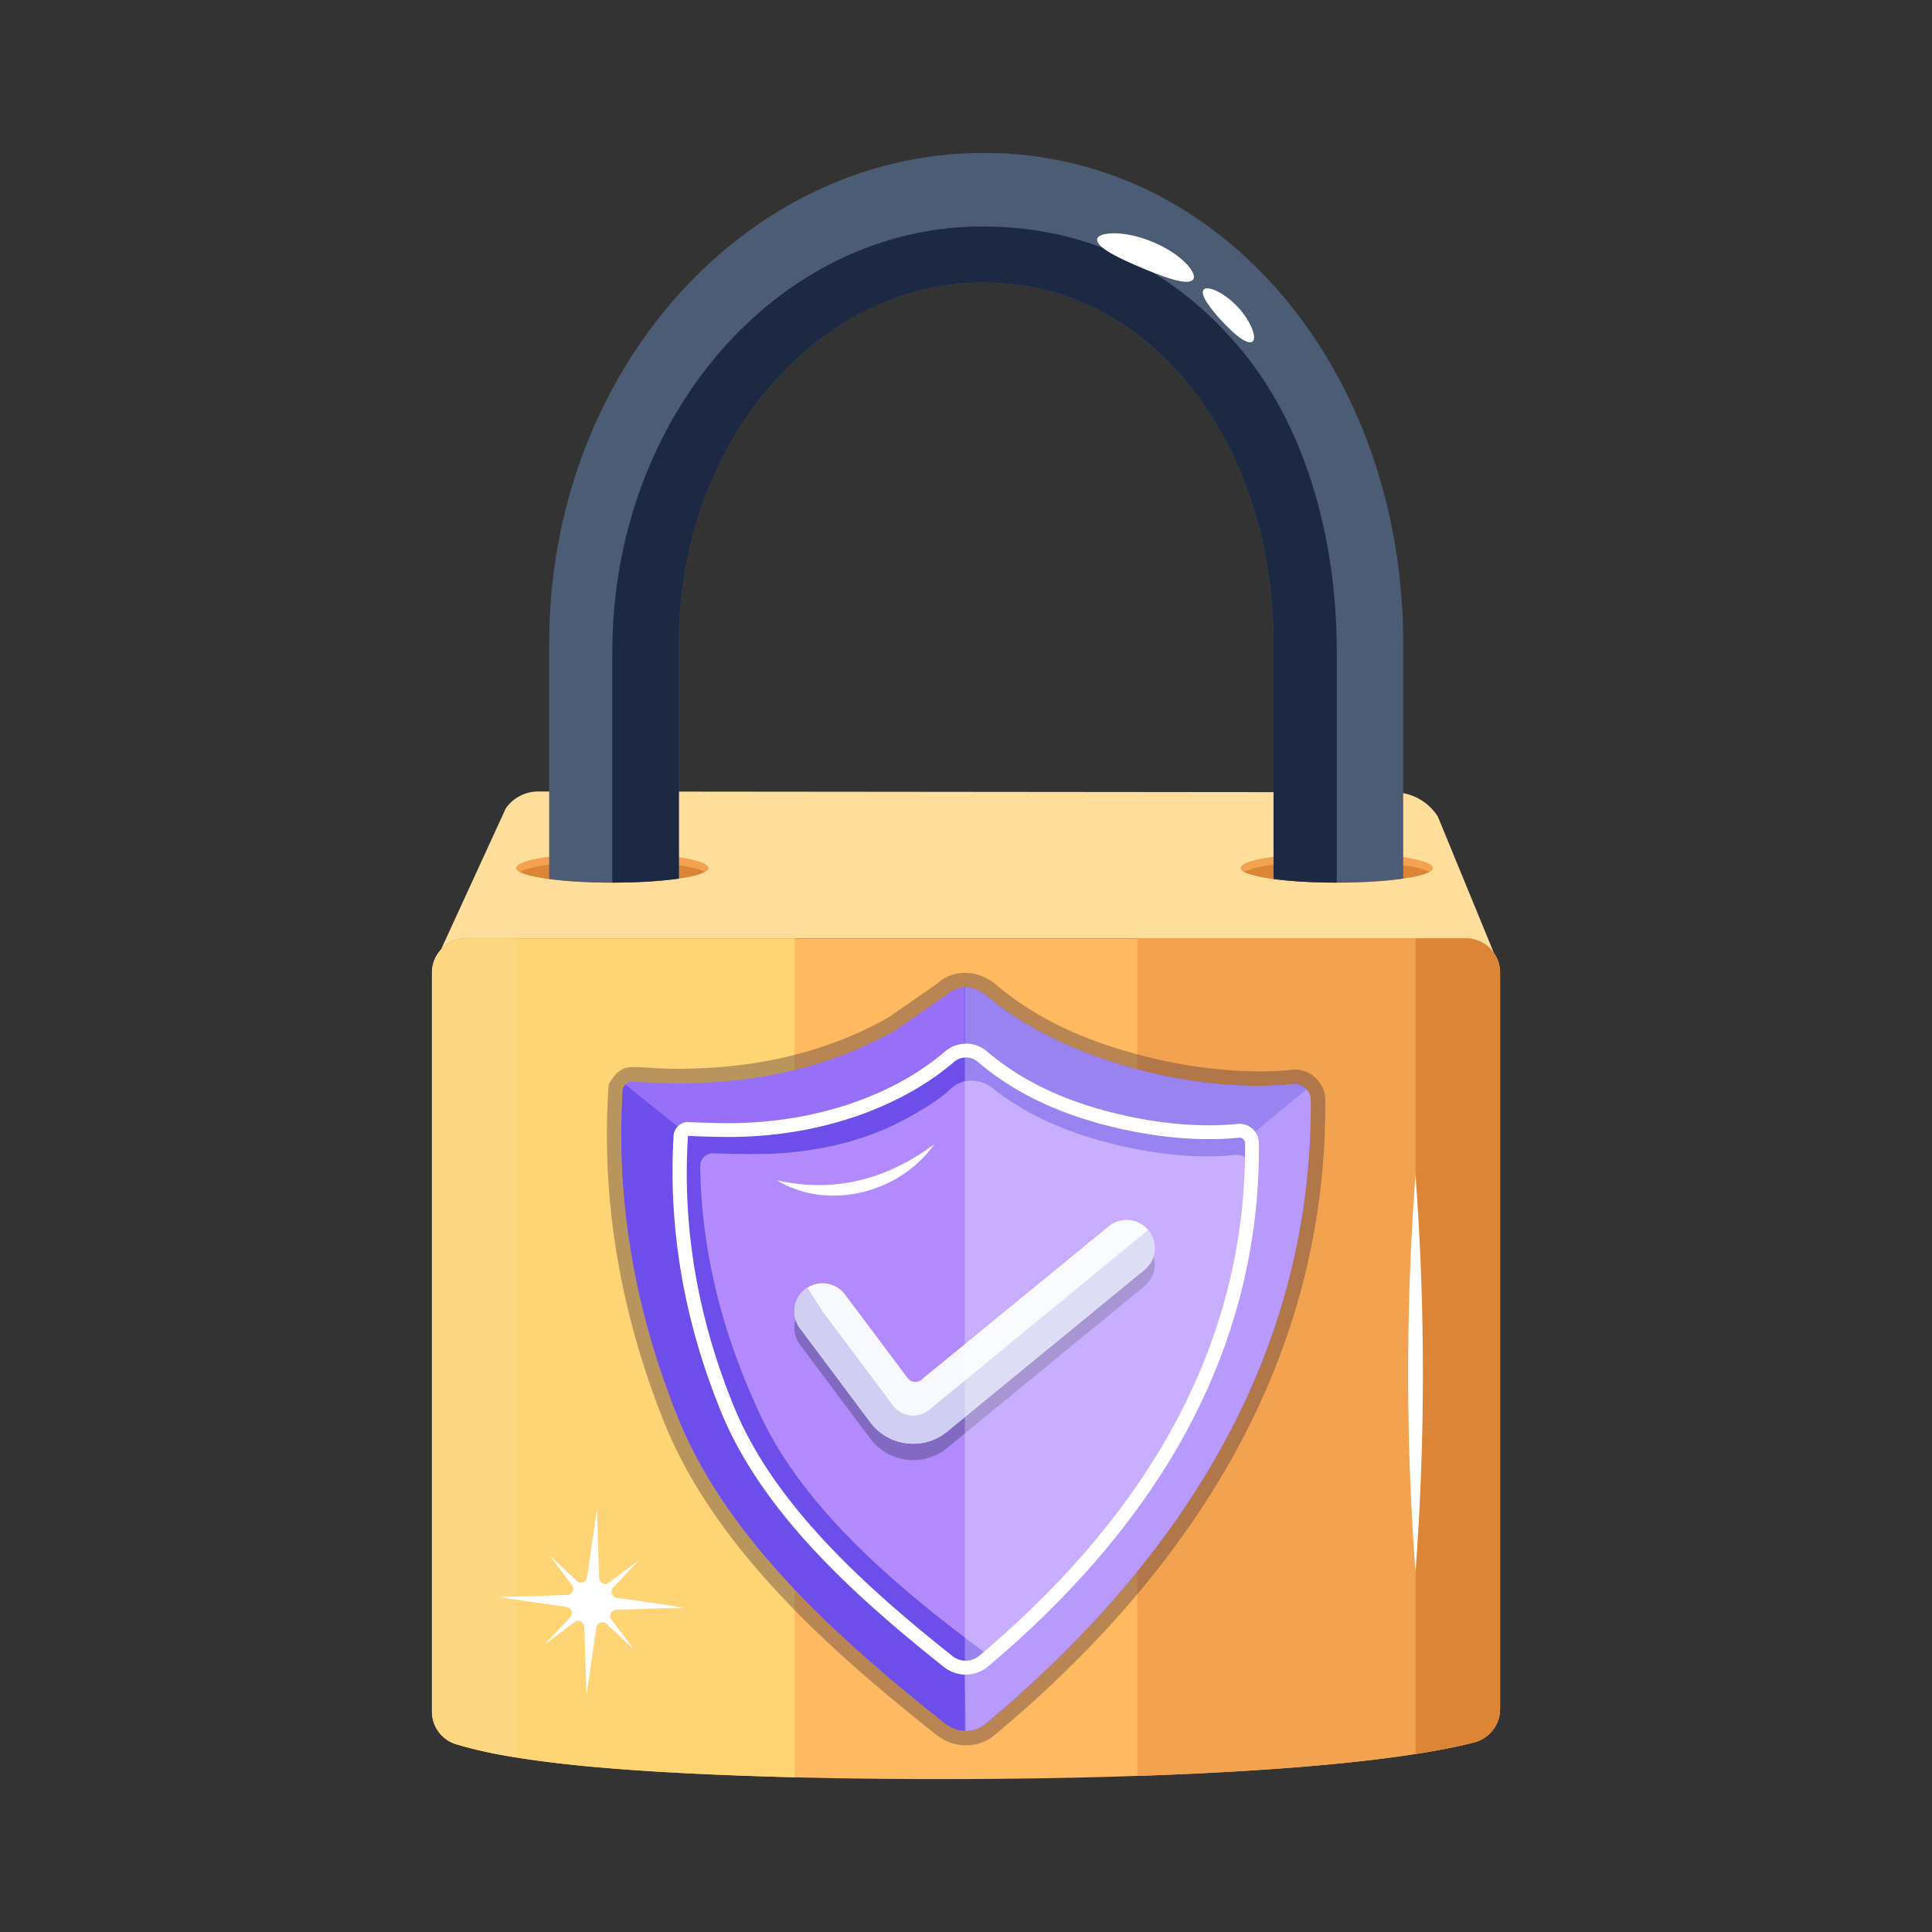 <svg xmlns="http://www.w3.org/2000/svg" width="60" height="60" fill="none" viewBox="0 0 60 60"><rect x="0" y="0" width="60" height="60" fill="#333333" stroke="none"/><path fill="#FFDE9B" d="M46.403 29.615a1.06 1.06 0 0 0-.886-.472H14.486a1.06 1.06 0 0 0-.793.351l2.016-4.392c.23-.326.606-.522 1.007-.522l26.553.025a1.63 1.63 0 0 1 1.385.755z"/><path fill="#FFB961" d="M46.586 30.211v22.863c0 .494-.338.92-.814 1.04-4.7 1.195-16.157 1.215-21.094 1.082-4.55-.121-8.44-.385-10.528-1.031a1.06 1.06 0 0 1-.736-1.016V30.21c0-.59.482-1.068 1.072-1.068h31.031c.59 0 1.07.478 1.07 1.068"/><path fill="#FFD475" d="M24.678 29.143v26.053c-3.409-.09-6.45-.26-8.638-.615a14 14 0 0 1-1.89-.416 1.06 1.06 0 0 1-.736-1.016V30.21c0-.59.482-1.068 1.072-1.068z"/><path fill="#F3A250" d="M46.586 30.211v22.863c0 .494-.339.92-.814 1.04-2.725.694-7.615.94-10.45 1.039v-26.01h10.195c.59 0 1.069.478 1.069 1.068"/><path fill="#DD8536" d="M44.491 26.96c0 .252-1.331.453-2.975.453s-2.979-.2-2.979-.454c0-.259 1.335-.459 2.98-.459 1.643 0 2.974.2 2.974.46"/><path fill="#F3A250" d="M44.49 26.96q0 .062-.102.12c-.765-.447-4.968-.452-5.749 0q-.102-.058-.102-.12c0-.26 1.335-.46 2.978-.46s2.975.2 2.975.46"/><path fill="#DD8536" d="M21.993 26.96c0 .252-1.331.453-2.975.453s-2.979-.2-2.979-.454c0-.259 1.335-.459 2.98-.459 1.643 0 2.974.2 2.974.46"/><path fill="#F3A250" d="M21.992 26.96q0 .062-.102.12c-.765-.447-4.968-.452-5.75 0q-.1-.058-.1-.12c0-.26 1.334-.46 2.977-.46 1.644 0 2.975.2 2.975.46"/><path fill="#4C5C75" d="M43.578 19.974v7.311c-1.128.163-2.884.167-4.027.013v-7.324c0-6.172-3.771-11.198-8.997-11.198-5.222 0-9.472 5.026-9.472 11.198v7.311c-1.128.163-2.89.168-4.027.013v-7.324c0-8.394 6.056-15.226 13.5-15.226 7.446 0 13.023 6.832 13.023 15.226"/><path fill="#1D2943" d="M41.515 20.243v7.167c-.75 0-1.44-.042-1.964-.113v-7.324c0-6.172-3.77-11.198-8.996-11.198-5.222 0-9.472 5.026-9.472 11.198v7.312c-.908.13-1.904.12-2.067.125v-7.167c0-7.295 5.145-13.21 11.49-13.21 3.172 0 5.814 1.256 7.89 3.648 2.083 2.392 3.119 5.911 3.119 9.562"/><path fill="#DD8536" d="M46.587 30.211v22.863c0 .494-.34.92-.815 1.04a19 19 0 0 1-1.811.358v-25.33h1.557c.59 0 1.069.48 1.069 1.07"/><path fill="#F3F1FC" d="M16.04 29.143V54.58a14 14 0 0 1-1.89-.416 1.06 1.06 0 0 1-.736-1.016V30.21c0-.59.482-1.068 1.072-1.068z" opacity="0.1"/><path fill="#fff" d="M37.907 9.927c1.263 1.377 1.26.44.597-.322-.437-.504-.993-.746-1.118-.615-.13.132.148.524.52.937m-2.113-2.415c-.94-.39-1.76-.303-1.72-.05.034.256.71.571 1.436.879.73.299 1.364.524 1.535.348.171-.168-.311-.788-1.251-1.177M18.984 50.29l.702.937-.856-.802c-.104-.098-.291-.019-.31.111l-.306 2.123-.067-2.144c-.005-.133-.183-.23-.297-.145l-.938.7.803-.853c.097-.104.02-.291-.112-.31l-2.125-.307 2.146-.066c.134-.004.23-.182.145-.297l-.701-.938.854.803c.104.098.292.019.31-.112l.307-2.123.067 2.145c.004.133.182.23.297.145l.938-.702-.803.854c-.098.104-.02.291.111.31l2.126.308-2.147.066c-.134.004-.23.182-.144.296M43.96 36.486a83 83 0 0 1 0 12.33 83 83 0 0 1 0-12.33"/><path fill="#51383C" d="M29.06 53.86c-3.261-2.582-6.812-5.744-8.396-9.595-1.395-3.445-1.991-6.951-1.772-10.425l.012-.171.138-.208c.45-.575.692-.185 2.725-.287 2.168-.087 4.126-.616 5.825-1.576l1.53-1.063c.49-.452 1.255-.414 1.785.024 1.121.952 2.485 1.644 4.173 2.116 2.954.859 5.22.538 5.062.538.376 0 .642.141.823.385a.93.93 0 0 1 .193.527c.068 8.06-4.084 14.583-10.215 19.714-.5.455-1.287.507-1.884.02" opacity="0.4"/><path fill="#986FF9" d="M40.708 34.127c.065 7.927-4.023 14.316-10.054 19.366-.35.318-.881.366-1.308.017-3.219-2.548-6.713-5.646-8.263-9.416-1.325-3.27-1.962-6.68-1.738-10.225 0-.035 0-.07.017-.087l.052-.103a.28.28 0 0 1 .206-.086c.723.035 1.446.069 2.17.035 2.134-.086 4.165-.586 6.024-1.636l1.567-1.084c.37-.334.86-.311 1.24 0 2.536 2.155 6.794 3.067 9.553 2.754.292-.03.534.262.534.465"/><path fill="#6D4EEA" d="m40.605 33.868-1.687 1.36-3.46-.138-1.894-.654-2.203-.947-1.412-.757v-2.066h.035c.24 0 .447.086.637.241 2.537 2.155 6.795 3.067 9.553 2.754a.48.48 0 0 1 .43.207"/><path fill="#B28AFD" d="M38.698 35.79c.064 6.309-3.175 11.453-8.047 15.545-.37.308-.886.332-1.306.017-2.58-2.049-5.37-4.548-6.612-7.564-1.097-2.693-1.58-5.45-1.42-8.225a.43.43 0 0 1 .452-.387c.64.018 1.22.031 1.71.017 1.757-.081 3.305-.5 4.692-1.29.452-.258.855-.517 1.21-.84a.954.954 0 0 1 1.242 0c.919.775 2.015 1.34 3.37 1.726 1.42.404 2.903.565 4.08.436a.57.57 0 0 1 .629.564"/><path fill="#6D4EEA" d="M39.095 35.496c0 .573-.017 1.164-.067 1.72 0-.27-.017-.523-.034-.793 0-.333-.338-.591-.658-.556-1.163.135-2.647-.033-4.08-.421-1.366-.371-2.496-.91-3.457-1.67-.37-.287-.893-.287-1.23 0-.338.32-.709.557-1.147.81-1.315.775-2.816 1.18-4.553 1.248a29 29 0 0 1-1.703-.017.4.4 0 0 0-.421.387c.033 2.681.708 5.345 1.972 7.959 1.45 2.917 4.384 5.328 7.082 7.318.034.017.068.05.118.05a1.5 1.5 0 0 1-.236.22c-.386.321-.926.346-1.366.017-2.697-2.142-5.614-4.755-6.913-7.908-1.146-2.817-1.652-5.7-1.484-8.6a.45.45 0 0 1 .473-.405c.668.019 1.274.033 1.787.017 1.838-.084 3.456-.523 4.906-1.349.473-.27.894-.54 1.265-.876a1 1 0 0 1 1.298 0c.962.809 2.108 1.4 3.525 1.804 1.483.421 3.035.59 4.265.455a.594.594 0 0 1 .658.59"/><path fill="#6D4EEA" d="M30.003 53.75h-.017c-.233 0-.45-.084-.65-.234-3.216-2.55-6.7-5.65-8.25-9.416-1.333-3.283-1.966-6.683-1.75-10.233 0-.033 0-.067.017-.084l.067-.1 1.836 1.47-.228.85.068 2.46.989 4.464 2.233 3.833 2.633 2.783 3.152 2.267-.117.64z"/><path fill="#986FF9" d="M40.704 34.134c.064 7.885-3.97 14.247-10.05 19.366a.96.96 0 0 1-.649.25l-.052-1.948.708-.261 1.973-1.773 3.012-3.557 1.894-3.494 1.253-4.319.025-3.123 1.753-1.441a.42.42 0 0 1 .133.3"/><path fill="#fff" d="M29.312 51.768c-2.692-2.141-5.62-4.755-6.913-7.91-1.152-2.812-1.65-5.702-1.48-8.59.014-.24.233-.437.461-.42.603.022 1.209.046 1.79.02 2.672-.117 4.82-1.05 6.176-2.213a1 1 0 0 1 1.302-.006c.955.814 2.108 1.404 3.523 1.804 1.483.419 3.034.583 4.258.45a.607.607 0 0 1 .668.598c.029 3.31-.818 6.482-2.517 9.427-1.39 2.408-3.375 4.706-5.898 6.828a1.085 1.085 0 0 1-1.37.012m-7.946-16.49c-.184 2.838.303 5.665 1.432 8.417 1.255 3.063 4.133 5.63 6.782 7.736a.655.655 0 0 0 .825-.004c2.485-2.09 4.437-4.35 5.802-6.715 1.66-2.877 2.488-5.975 2.46-9.207a.177.177 0 0 0-.192-.174c-1.276.138-2.887-.03-4.42-.463-1.477-.418-2.683-1.036-3.686-1.89a.57.57 0 0 0-.743.003c-1.424 1.223-3.683 2.196-6.436 2.317-.6.026-1.215.003-1.825-.02"/><path fill="#111D33" d="m35.54 39.945-6.13 5.026a1.663 1.663 0 0 1-2.38-.289l-2.186-2.922a.874.874 0 1 1 1.4-1.048l1.947 2.6c.1.133.292.156.421.05l5.823-4.768a.87.87 0 0 1 1.22.113l.008.01a.87.87 0 0 1-.122 1.228" opacity="0.3"/><path fill="#F8F9FE" d="m35.54 39.435-6.13 5.027c-.73.6-1.82.46-2.38-.29l-2.186-2.922a.874.874 0 1 1 1.4-1.047L28.19 42.8c.1.134.292.157.421.051l5.823-4.768a.87.87 0 0 1 1.22.113l.008.01a.87.87 0 0 1-.122 1.228"/><path fill="#D0CEF2" d="m35.54 39.436-6.13 5.026c-.73.6-1.82.46-2.38-.289l-2.186-2.922a.874.874 0 0 1 .176-1.224.3.3 0 0 1 .056-.034l.47.735 2.185 2.92a.785.785 0 0 0 1.124.137l6.8-5.587.008.01a.87.87 0 0 1-.122 1.228"/><path fill="#fff" d="M24.125 36.653c1.78.408 3.419-.024 4.894-1.12-1.079 1.528-3.309 2.087-4.894 1.12"/><path fill="#fff" d="M40.706 34.126c.066 7.927-4.022 14.316-10.053 19.366a.95.95 0 0 1-.654.258h-.034V30.666h.017c.241 0 .448.086.637.241 2.537 2.155 6.795 3.067 9.554 2.754a.513.513 0 0 1 .533.465" opacity="0.3"/></svg>